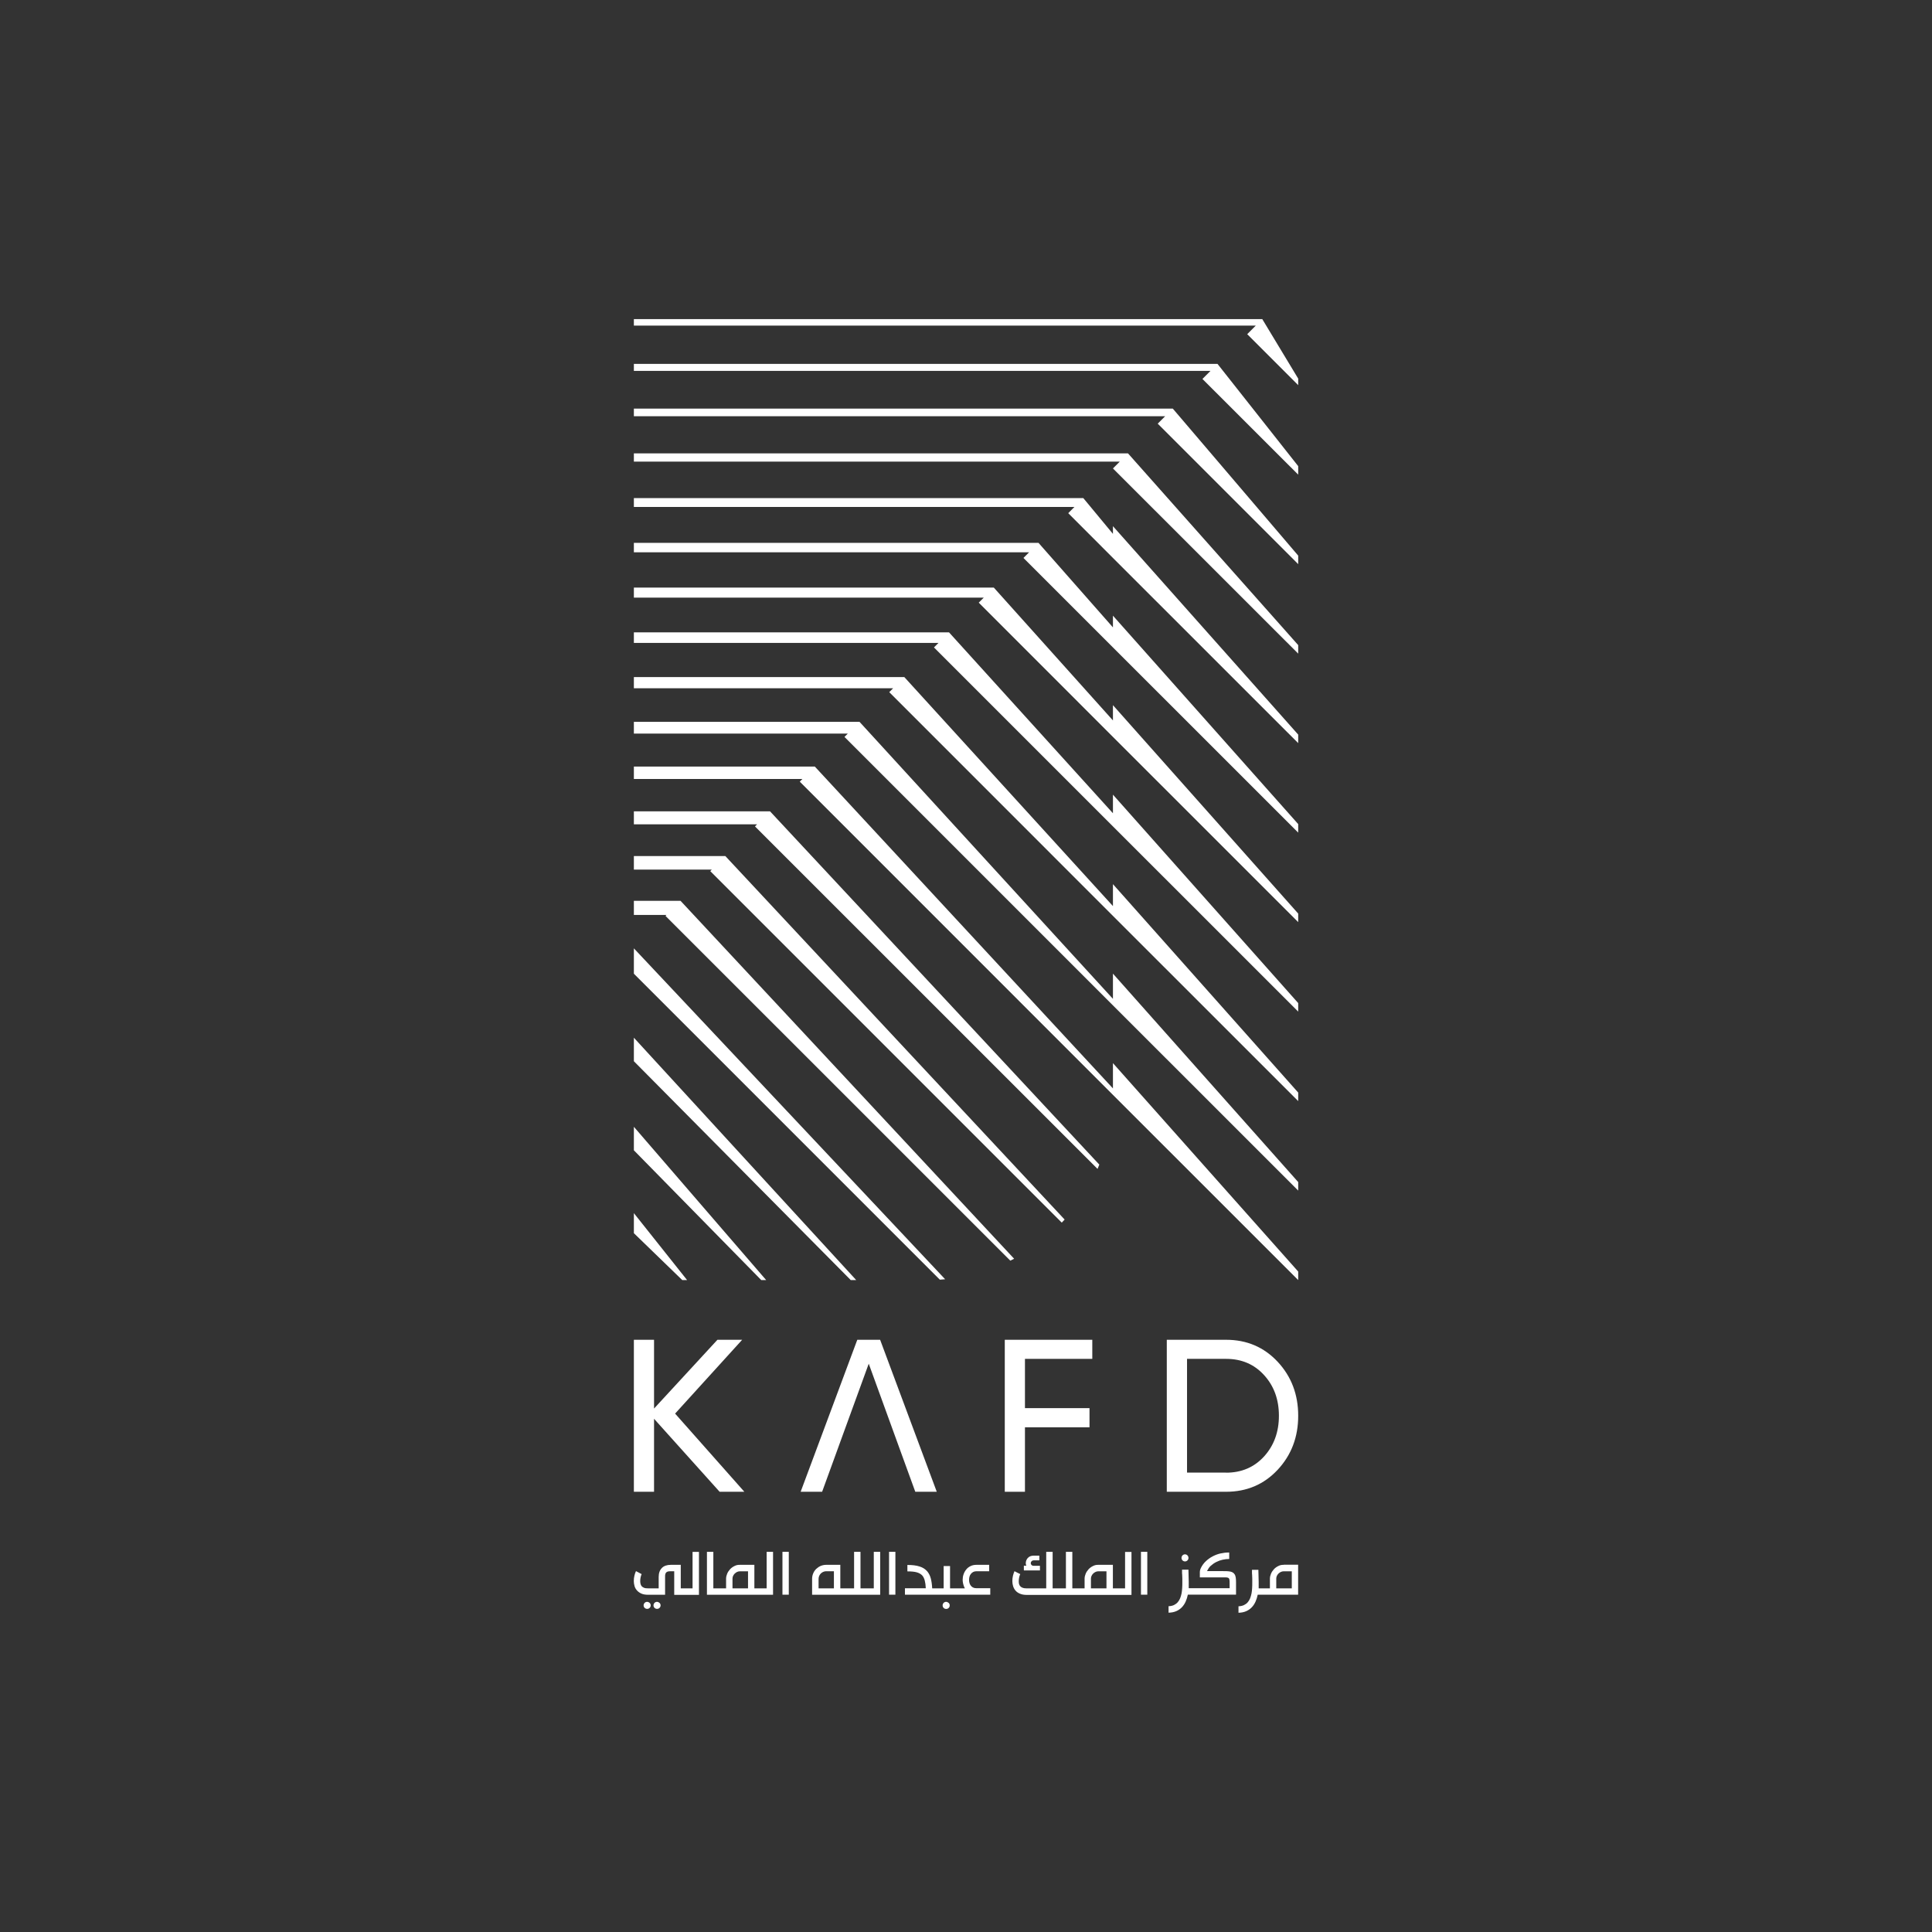 <?xml version="1.0" encoding="UTF-8"?>
<svg id="Layer_1" xmlns="http://www.w3.org/2000/svg" viewBox="0 0 283.46 283.46">
  <rect x="0" y="0" width="283.46" height="283.46" fill="#333333" stroke="none"/>
  <defs>
    <style>
      .cls-1 {
        fill: #fff;
      }
    </style>
  </defs>
  <polygon class="cls-1" points="137.89 187.75 93 142.86 93 139.14 138.67 187.69 137.89 187.75"/>
  <polygon class="cls-1" points="124.82 187.81 93 155.7 93 152.25 125.62 187.81 124.82 187.81"/>
  <polygon class="cls-1" points="111.69 187.81 93 168.77 93 165.32 112.41 187.81 111.69 187.81"/>
  <polygon class="cls-1" points="100.1 187.81 93 180.93 93 177.99 100.81 187.81 100.1 187.81"/>
  <polygon class="cls-1" points="99.85 132.17 93 132.17 93 134.24 97.78 134.24 97.64 134.38 148.23 184.96 148.79 184.68 99.85 132.17"/>
  <polygon class="cls-1" points="106.42 125.6 93 125.6 93 127.59 104.43 127.59 104.21 127.81 155.78 179.38 156.2 178.93 106.42 125.6"/>
  <polygon class="cls-1" points="112.98 119.04 93 119.04 93 120.94 111.08 120.94 110.77 121.25 161.03 171.5 161.29 170.87 112.98 119.04"/>
  <polygon class="cls-1" points="163.29 155.98 163.29 159.69 119.55 112.47 93 112.47 93 114.29 117.73 114.29 117.34 114.68 163.29 160.64 190.47 187.81 190.47 186.56 163.29 155.98"/>
  <polygon class="cls-1" points="163.29 142.85 163.29 146.55 126.11 105.91 93 105.91 93 107.63 124.39 107.63 123.9 108.12 163.29 147.51 190.47 174.68 190.47 173.43 163.29 142.85"/>
  <polygon class="cls-1" points="163.29 129.72 163.29 132.94 132.68 99.34 93 99.34 93 100.98 131.04 100.98 130.47 101.55 163.29 134.38 190.47 161.55 190.47 160.3 163.29 129.72"/>
  <polygon class="cls-1" points="163.29 116.59 163.29 119.32 139.24 92.78 93 92.78 93 94.33 137.69 94.33 137.03 94.99 163.29 121.25 190.47 148.42 190.47 147.17 163.29 116.59"/>
  <polygon class="cls-1" points="163.29 103.46 163.29 105.7 145.81 86.21 93 86.21 93 87.68 144.34 87.68 143.6 88.42 163.29 108.12 190.47 135.29 190.47 134.04 163.29 103.46"/>
  <polygon class="cls-1" points="163.29 90.33 163.29 92.05 152.37 79.65 93 79.65 93 81.03 150.99 81.03 150.16 81.86 163.29 94.99 190.47 122.16 190.47 120.91 163.29 90.33"/>
  <polygon class="cls-1" points="163.29 77.2 163.29 78.33 158.94 73.08 93 73.08 93 74.38 157.64 74.38 156.73 75.29 163.29 81.86 190.47 109.03 190.47 107.78 163.29 77.2"/>
  <polygon class="cls-1" points="190.47 95.9 190.47 94.65 165.5 66.52 93 66.52 93 67.73 164.29 67.73 163.29 68.73 190.47 95.9"/>
  <polygon class="cls-1" points="172.07 59.95 172.07 59.95 93 59.95 93 61.07 170.95 61.07 169.86 62.16 190.47 82.77 190.47 81.52 172.07 59.95"/>
  <polygon class="cls-1" points="178.63 53.39 178.63 53.39 93 53.39 93 54.42 177.6 54.42 176.42 55.6 190.47 69.64 190.47 68.39 178.63 53.39"/>
  <polygon class="cls-1" points="185.2 46.82 185.2 46.82 93 46.82 93 47.77 184.25 47.77 182.99 49.03 190.47 56.51 190.47 55.55 185.2 46.82"/>
  <g>
    <path class="cls-1" d="M95.31,235.17s-.1-.08-.17-.11c-.06-.03-.13-.04-.2-.04s-.14.01-.2.04c-.06.03-.11.06-.16.11-.05.05-.08.1-.11.17-.03.06-.04.13-.04.2,0,.14.05.26.15.36.1.1.22.15.37.15s.27-.05.37-.15c.1-.1.15-.22.15-.36,0-.07-.01-.14-.04-.2-.03-.06-.06-.12-.11-.17"/>
    <path class="cls-1" d="M96.75,235.17s-.1-.08-.16-.11c-.06-.03-.13-.04-.2-.04s-.14.01-.2.04c-.06.03-.12.06-.16.11-.05.05-.08.1-.11.17-.03.06-.04.13-.04.2,0,.14.05.26.15.36.1.1.22.15.37.15s.27-.05.37-.15c.1-.1.15-.22.15-.36,0-.07-.01-.14-.04-.2-.03-.06-.06-.12-.11-.17"/>
    <path class="cls-1" d="M101.63,233.04h-1.75v-3.45h-1.45c-.57,0-1.02.15-1.32.46-.31.31-.47.75-.47,1.33v1.66h-1.54c-.25,0-.45-.02-.6-.08-.15-.06-.26-.13-.35-.23-.08-.09-.14-.21-.17-.34-.03-.13-.05-.26-.05-.41,0-.19.02-.38.06-.56.04-.18.09-.34.15-.47l-.83-.44c-.09.19-.17.41-.23.67-.06.25-.09.52-.09.79,0,.25.04.5.11.74.07.24.19.46.36.64.17.19.38.34.65.46.27.12.6.17.99.17h2.48v-2.61c0-.16,0-.29.03-.4.03-.11.07-.2.13-.26.06-.07.15-.11.25-.14.11-.03.24-.04.4-.04h.53v3.46h3.63v-6.3h-.94v5.36Z"/>
    <path class="cls-1" d="M112.47,233.04h-1.79v-3.45h-2.11c-.28-.01-.55.04-.8.17-.25.12-.47.28-.65.47-.18.2-.33.42-.43.66s-.16.49-.16.72v1.43h-1.87v-5.36h-.94v6.3h9.7v-6.3h-.94v5.36ZM109.74,233.04h-2.27v-1.43c0-.14.03-.27.09-.4.06-.13.14-.24.24-.34.1-.1.22-.18.35-.24.13-.06.26-.09.4-.09h.04s.07,0,.16,0h.18c.08,0,.16,0,.25,0,.09,0,.18,0,.28,0,.1,0,.19,0,.29,0v2.5Z"/>
    <rect class="cls-1" x="114.8" y="227.68" width=".93" height="6.29"/>
    <path class="cls-1" d="M128.21,233.04h-1.96v-5.36h-.94v5.36h-2.02v-3.45h-2.08c-.29,0-.55.06-.8.16-.25.11-.47.26-.66.44-.19.19-.34.41-.44.66-.11.25-.16.52-.16.8v2.33h9.99v-6.3h-.94v5.36ZM120.1,233.04v-1.39c0-.15.03-.29.09-.43.06-.14.14-.26.24-.36.1-.1.22-.18.36-.24.14-.06.28-.09.43-.09h1.13s0,2.51,0,2.51h-2.26Z"/>
    <rect class="cls-1" x="130.44" y="227.68" width=".93" height="6.29"/>
    <path class="cls-1" d="M139.17,235.17s-.1-.08-.16-.11c-.06-.03-.13-.04-.2-.04s-.14.01-.2.04c-.06.03-.12.06-.16.11-.05.05-.08.1-.11.17-.03.06-.04.13-.04.2,0,.15.05.27.15.37.1.1.22.15.37.15s.27-.05.37-.15c.1-.1.15-.22.15-.37,0-.07-.01-.14-.04-.2-.03-.06-.06-.12-.11-.17"/>
    <path class="cls-1" d="M142.78,232.93c-.14-.07-.25-.17-.34-.28-.09-.12-.16-.25-.2-.4-.04-.15-.06-.3-.06-.46s.02-.31.06-.46c.04-.15.11-.29.2-.4.09-.12.2-.21.34-.29.14-.07.3-.11.49-.11h1.86v-.94h-1.86c-.33,0-.63.06-.88.19-.25.12-.47.29-.63.5-.17.21-.3.44-.39.71-.09.26-.13.53-.13.81,0,.19.03.39.08.6.05.21.13.43.24.64h-2.17v-3.27h-.94v3.27h-1.68c-.03-.57-.1-1.06-.21-1.47-.11-.41-.29-.75-.52-1.03-.14-.16-.31-.3-.49-.42-.19-.12-.4-.22-.64-.29-.24-.08-.5-.13-.8-.17-.29-.04-.62-.05-.98-.05v.94c.56,0,1.03.04,1.38.14.35.1.62.26.81.47.16.19.28.43.36.74.08.31.13.68.15,1.13h-3.06v.94h4.59s2.93,0,2.93,0h5v-.95h-2.03c-.19,0-.35-.03-.49-.11"/>
    <path class="cls-1" d="M152.57,229.73h-.91c-.15,0-.26-.05-.33-.13-.07-.08-.1-.17-.1-.26s.04-.19.12-.28c.08-.08.2-.13.37-.13h.77s0-.69,0-.69h-.82c-.19,0-.36.03-.51.09-.15.06-.27.15-.36.25s-.17.22-.22.35c-.05.13-.08.26-.08.4,0,.07,0,.14.02.2.01.07.03.13.06.19h-.36v.69h2.36v-.69Z"/>
    <path class="cls-1" d="M165.07,233.04h-1.79v-3.45h-2.11c-.28-.01-.55.04-.8.17-.25.12-.47.28-.65.47-.18.2-.33.42-.43.66s-.16.49-.16.72v1.43h-1.8v-5.36h-.94v5.36h-1.95v-5.36h-.94v5.36h-2.92c-.23,0-.41-.03-.56-.09-.14-.06-.26-.13-.34-.23-.08-.09-.14-.21-.17-.33-.03-.13-.04-.26-.04-.4,0-.19.02-.38.06-.56.04-.18.09-.34.16-.48-.08-.04-.15-.08-.22-.11-.07-.03-.13-.07-.2-.1-.07-.03-.13-.07-.2-.1-.07-.04-.14-.08-.22-.12-.09.19-.17.41-.23.67-.06.25-.09.52-.09.79,0,.25.04.49.11.73.07.24.19.46.35.65.16.19.38.35.65.46.27.12.6.18.99.18h15.38v-6.3h-.94v5.36ZM162.33,233.04h-2.27v-1.43c0-.14.03-.27.09-.4.06-.13.14-.24.24-.34.1-.1.22-.18.35-.24.13-.06.26-.09.4-.09h.04s.07,0,.16,0h.18c.08,0,.16,0,.25,0,.09,0,.18,0,.28,0,.1,0,.19,0,.29,0v2.5Z"/>
    <rect class="cls-1" x="167.4" y="227.68" width=".93" height="6.29"/>
    <path class="cls-1" d="M173.85,229.09c.15,0,.27-.05.37-.15.1-.1.15-.22.15-.37,0-.07-.01-.14-.04-.2-.03-.06-.06-.12-.11-.17-.05-.05-.1-.08-.16-.11-.06-.03-.13-.04-.2-.04s-.14.01-.2.04c-.06.03-.12.06-.16.11-.05.05-.08.1-.11.17-.03.06-.04.13-.04.2,0,.15.05.27.15.37.1.1.22.15.37.15"/>
    <path class="cls-1" d="M181.17,231.03c-.07-.12-.15-.22-.26-.29-.1-.07-.24-.13-.39-.16-.16-.03-.34-.05-.55-.06-.21,0-.45-.01-.72-.01h-2.16c.16-.3.3-.56.55-.78.25-.22.52-.41.82-.56.3-.15.6-.26.92-.33.32-.07.67-.11.97-.11v-.95h-.08c-.39,0-.79.05-1.2.14s-.79.24-1.16.43c-.36.19-.69.43-.99.71-.3.28-.54.61-.72.98-.11.21-.16.42-.16.63v.76c.47,0,1.71,0,2.18,0,.47,0,.93,0,1.4,0,.18,0,.32,0,.43.02s.18.05.24.11c.06.06.09.15.1.27.02.12.02.3.02.52v.67h-6c0-.06,0-.12,0-.19,0-.07,0-.14,0-.21,0-.07,0-.14,0-.21,0-.07,0-.13,0-.19,0-.04,0-.1,0-.2,0-.1,0-.22-.01-.35,0-.13-.01-.28-.01-.42,0-.15,0-.29-.01-.42,0-.13-.01-.24-.01-.34,0-.09,0-.16,0-.19h-.94c0,.12,0,.24,0,.36,0,.13,0,.26.02.39,0,.18.01.36.02.55,0,.19,0,.38,0,.57,0,.27,0,.54-.02.81-.01.27-.05.54-.09.79-.05.25-.12.49-.21.72-.09.22-.21.42-.36.59-.15.17-.33.3-.55.41-.22.1-.48.16-.79.17v.95c.44-.01.82-.09,1.14-.23.32-.14.59-.33.82-.57.23-.24.41-.52.55-.83.14-.32.25-.66.32-1.02h7.07s0-.95,0-1.01c0-.06,0-.12,0-.18v-.62c0-.27-.01-.5-.04-.68-.03-.19-.08-.34-.14-.47"/>
    <path class="cls-1" d="M188.36,229.59c-.28-.01-.55.04-.8.17-.25.12-.47.28-.65.47-.18.2-.33.42-.43.66s-.16.49-.16.72v1.43h-1.65c0-.06,0-.12,0-.19,0-.07,0-.14,0-.21s0-.14,0-.21c0-.07,0-.13,0-.19,0-.03,0-.1,0-.2,0-.1,0-.22-.01-.35,0-.13-.01-.28-.01-.42,0-.15,0-.29-.01-.42,0-.13,0-.24-.01-.34,0-.1,0-.16,0-.19h-.94c0,.12,0,.24,0,.36,0,.13,0,.26.02.39,0,.18.01.36.02.55,0,.19,0,.38,0,.57,0,.27,0,.54-.02.81-.01.27-.04.53-.09.79-.05.25-.12.49-.21.72-.09.22-.21.42-.36.59-.15.17-.34.3-.55.4-.22.1-.48.16-.79.17v.95c.44-.01.81-.09,1.13-.23.32-.14.59-.33.82-.57.23-.24.41-.52.55-.83.14-.32.25-.66.32-1.02h5.93v-4.4h-2.11ZM189.52,233.04h-2.27v-1.43c0-.14.03-.27.09-.4.06-.13.14-.24.24-.34.1-.1.22-.18.35-.24.13-.06.26-.09.4-.09h.04s.07,0,.16,0h.18c.08,0,.16,0,.25,0,.09,0,.18,0,.28,0,.1,0,.19,0,.29,0v2.5Z"/>
    <polygon class="cls-1" points="109.21 218.87 105.58 218.87 95.96 208.16 95.96 218.87 93 218.87 93 196.57 95.96 196.57 95.96 206.66 105.26 196.57 108.89 196.57 99.05 207.4 109.21 218.87"/>
    <polygon class="cls-1" points="131.46 211.09 127.46 200.08 123.45 211.09 122.44 213.87 120.62 218.87 117.47 218.87 125.78 196.57 129.13 196.57 137.44 218.87 134.29 218.87 132.47 213.87 131.46 211.09"/>
    <polygon class="cls-1" points="160.26 199.37 150.38 199.37 150.38 206.6 159.85 206.6 159.85 209.41 150.38 209.41 150.38 218.87 147.42 218.87 147.42 196.57 160.26 196.57 160.26 199.37"/>
    <path class="cls-1" d="M179.89,196.57c3.04,0,5.56,1.08,7.57,3.23,2.01,2.16,3.01,4.8,3.01,7.92s-1,5.76-3.01,7.92c-2.01,2.15-4.53,3.23-7.57,3.23h-8.7v-22.3h8.7ZM179.89,216.07c2.27,0,4.13-.8,5.58-2.39,1.44-1.59,2.17-3.58,2.17-5.96s-.72-4.37-2.17-5.96c-1.44-1.59-3.3-2.39-5.58-2.39h-5.73v16.69h5.73Z"/>
  </g>
</svg>